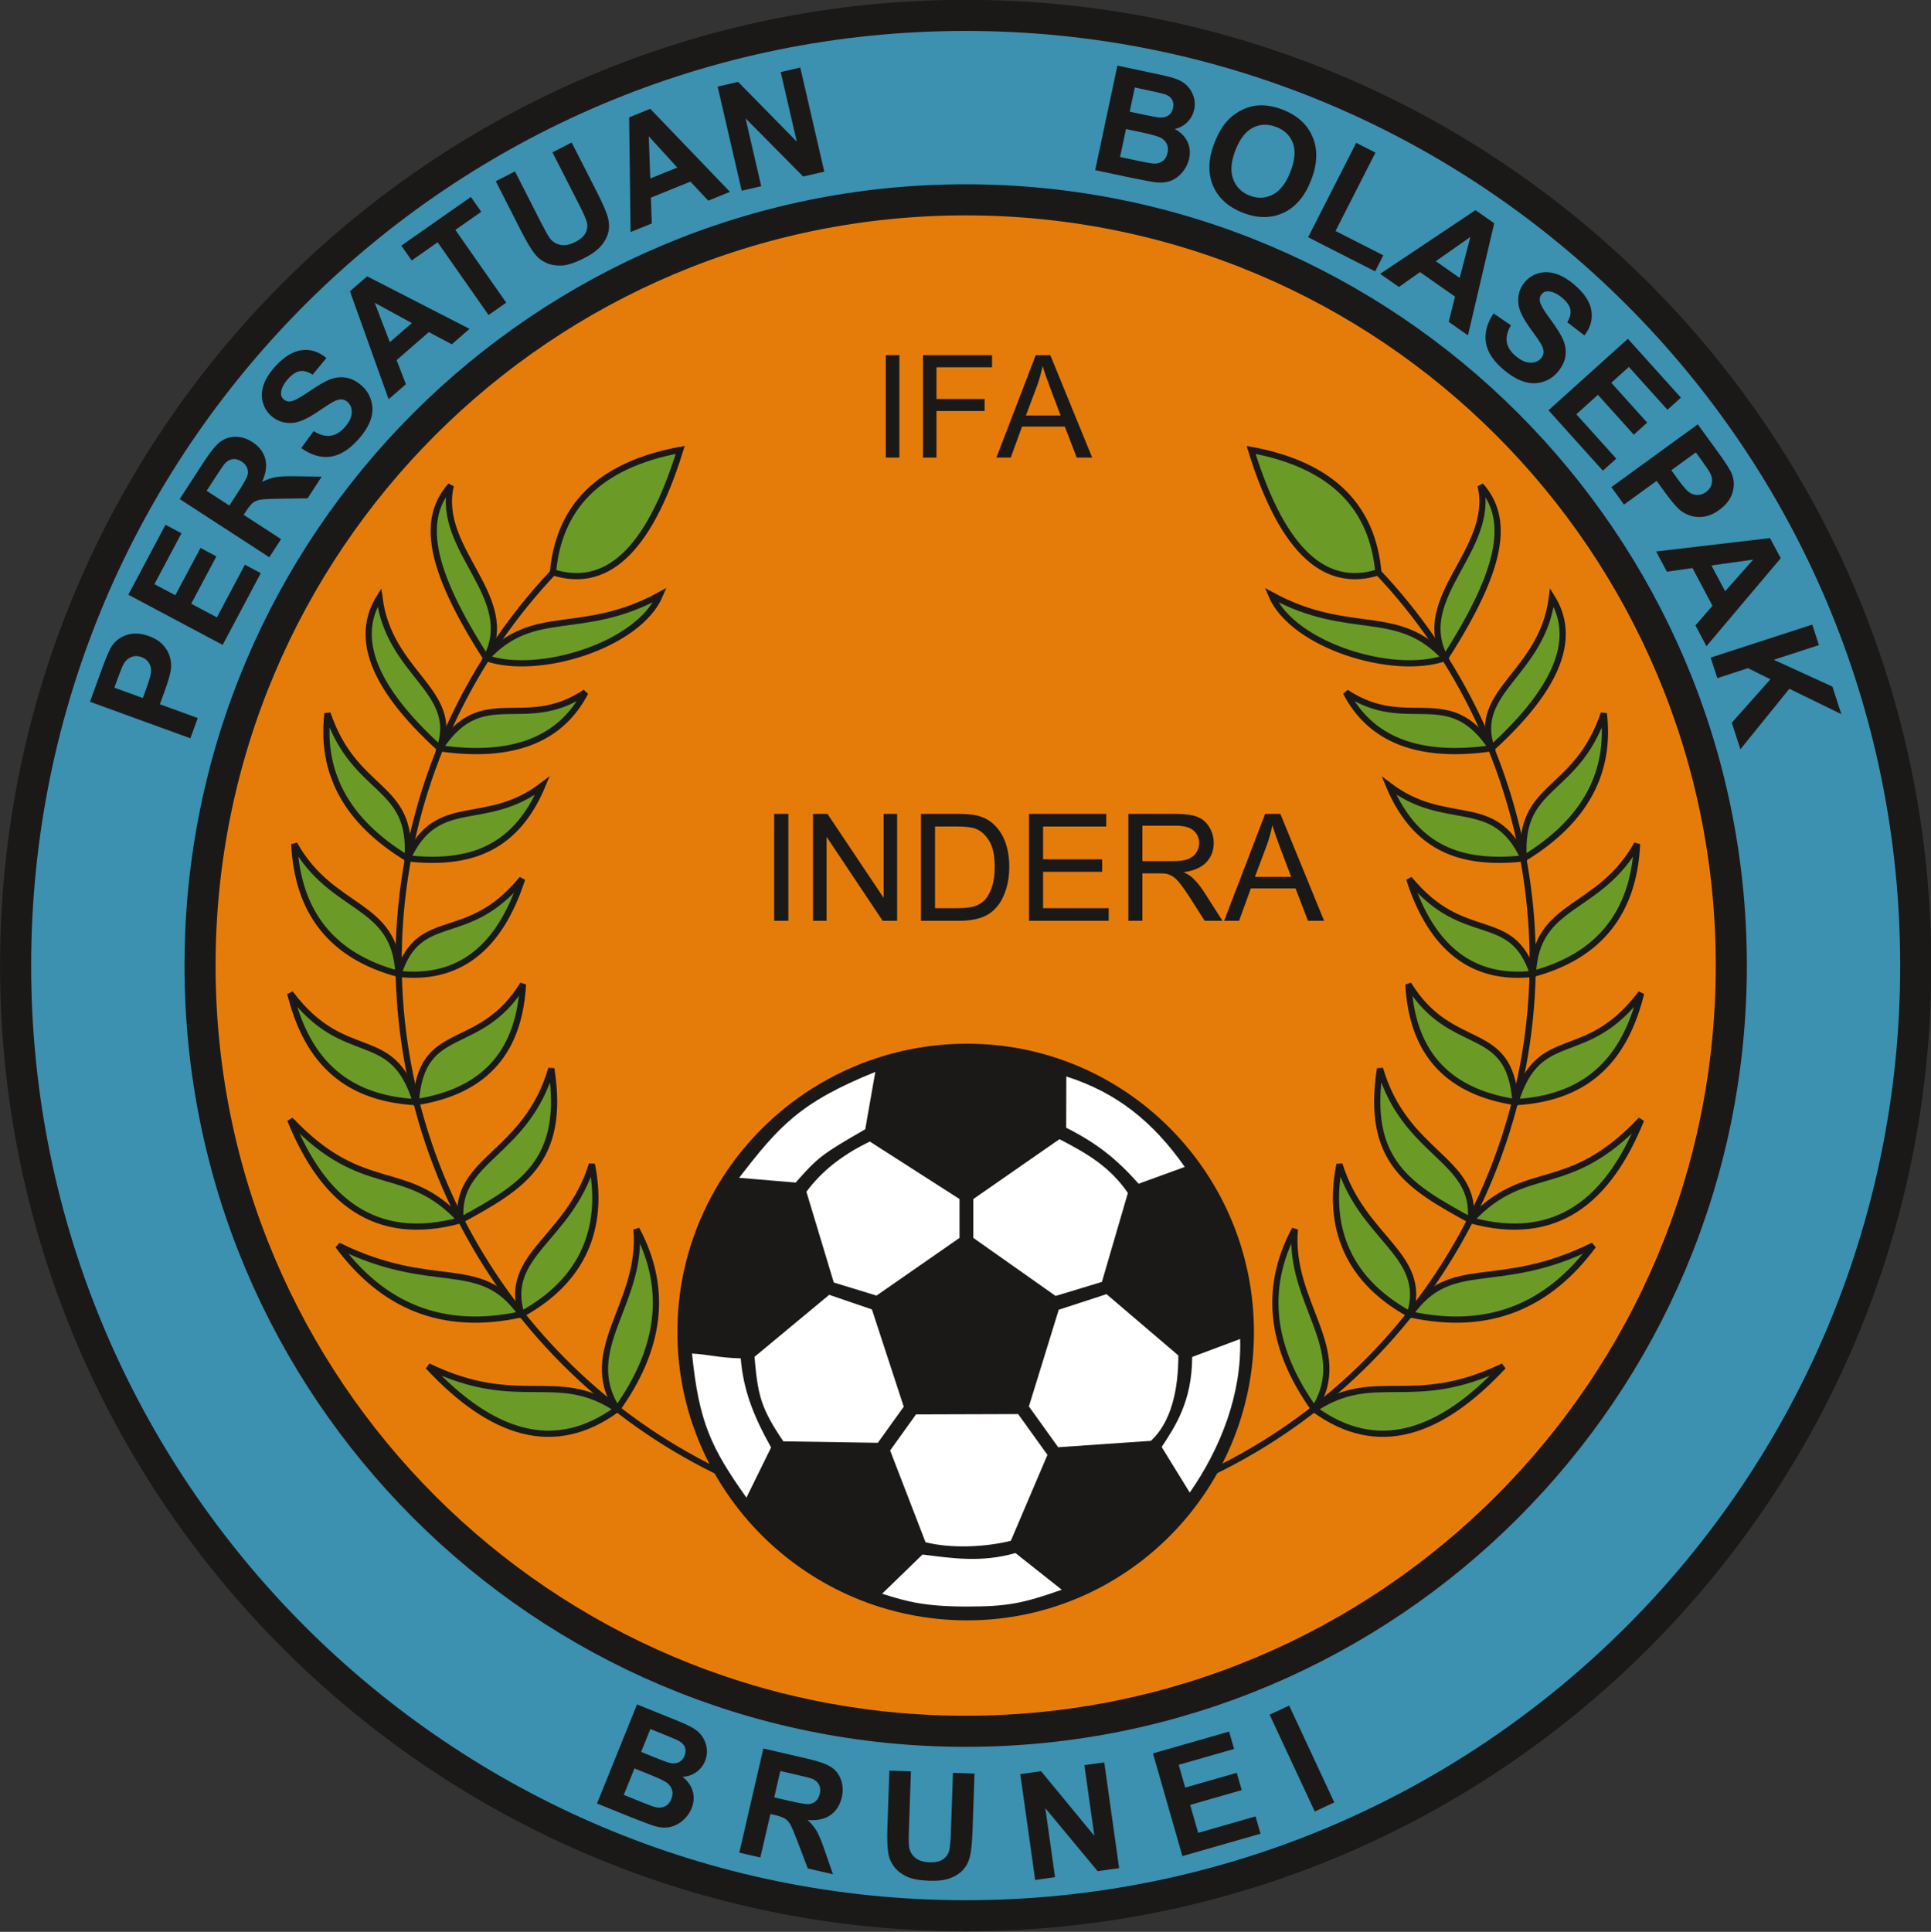 <?xml version="1.0" encoding="UTF-8"?>
<svg xmlns="http://www.w3.org/2000/svg" xmlns:xlink="http://www.w3.org/1999/xlink" width="310.5pt" height="310.6pt" viewBox="0 0 310.5 310.6" version="1.1">
<rect x="0" y="0" width="310.5" height="310.6" fill="#333333" stroke="none"/>
<defs>
<g>
<symbol overflow="visible" id="glyph0-0">
<path style="stroke:none;" d="M 2.875 0 L 2.875 -14.375 L 14.375 -14.375 L 14.375 0 Z M 3.234 -0.359 L 14.016 -0.359 L 14.016 -14.016 L 3.234 -14.016 Z M 3.234 -0.359 "/>
</symbol>
<symbol overflow="visible" id="glyph0-1">
<path style="stroke:none;" d="M 2.141 0 L 2.141 -16.469 L 4.328 -16.469 L 4.328 0 Z M 2.141 0 "/>
</symbol>
<symbol overflow="visible" id="glyph0-2">
<path style="stroke:none;" d="M 1.891 0 L 1.891 -16.469 L 13 -16.469 L 13 -14.516 L 4.062 -14.516 L 4.062 -9.422 L 11.797 -9.422 L 11.797 -7.484 L 4.062 -7.484 L 4.062 0 Z M 1.891 0 "/>
</symbol>
<symbol overflow="visible" id="glyph0-3">
<path style="stroke:none;" d="M -0.031 0 L 6.297 -16.469 L 8.641 -16.469 L 15.375 0 L 12.891 0 L 10.969 -4.984 L 4.094 -4.984 L 2.281 0 Z M 4.719 -6.766 L 10.297 -6.766 L 8.578 -11.328 C 8.055 -12.699 7.664 -13.836 7.406 -14.734 C 7.195 -13.68 6.902 -12.633 6.531 -11.594 Z M 4.719 -6.766 "/>
</symbol>
<symbol overflow="visible" id="glyph1-0">
<path style="stroke:none;" d="M 1.672 0 L 1.672 -7.5 L 7.672 -7.5 L 7.672 0 Z M 1.859 -0.188 L 7.484 -0.188 L 7.484 -7.312 L 1.859 -7.312 Z M 1.859 -0.188 "/>
</symbol>
<symbol overflow="visible" id="glyph1-1">
<path style="stroke:none;" d=""/>
</symbol>
<symbol overflow="visible" id="glyph2-0">
<path style="stroke:none;" d="M 3 0 L 3 -15 L 15 -15 L 15 0 Z M 3.375 -0.375 L 14.625 -0.375 L 14.625 -14.625 L 3.375 -14.625 Z M 3.375 -0.375 "/>
</symbol>
<symbol overflow="visible" id="glyph2-1">
<path style="stroke:none;" d="M 2.234 0 L 2.234 -17.188 L 4.516 -17.188 L 4.516 0 Z M 2.234 0 "/>
</symbol>
<symbol overflow="visible" id="glyph2-2">
<path style="stroke:none;" d="M 1.828 0 L 1.828 -17.188 L 4.156 -17.188 L 13.188 -3.688 L 13.188 -17.188 L 15.359 -17.188 L 15.359 0 L 13.031 0 L 4.016 -13.5 L 4.016 0 Z M 1.828 0 "/>
</symbol>
<symbol overflow="visible" id="glyph2-3">
<path style="stroke:none;" d="M 1.859 0 L 1.859 -17.188 L 7.766 -17.188 C 9.105 -17.188 10.129 -17.102 10.828 -16.938 C 11.816 -16.707 12.656 -16.293 13.344 -15.703 C 14.246 -14.941 14.926 -13.961 15.375 -12.766 C 15.832 -11.578 16.062 -10.215 16.062 -8.688 C 16.062 -7.383 15.902 -6.227 15.594 -5.219 C 15.289 -4.207 14.898 -3.367 14.422 -2.703 C 13.953 -2.047 13.43 -1.527 12.859 -1.156 C 12.297 -0.781 11.613 -0.492 10.812 -0.297 C 10.008 -0.098 9.086 0 8.047 0 Z M 4.125 -2.031 L 7.797 -2.031 C 8.93 -2.031 9.816 -2.133 10.453 -2.344 C 11.098 -2.551 11.613 -2.848 12 -3.234 C 12.539 -3.773 12.961 -4.5 13.266 -5.406 C 13.566 -6.32 13.719 -7.426 13.719 -8.719 C 13.719 -10.52 13.418 -11.898 12.828 -12.859 C 12.234 -13.824 11.512 -14.473 10.672 -14.797 C 10.066 -15.035 9.086 -15.156 7.734 -15.156 L 4.125 -15.156 Z M 4.125 -2.031 "/>
</symbol>
<symbol overflow="visible" id="glyph2-4">
<path style="stroke:none;" d="M 1.906 0 L 1.906 -17.188 L 14.328 -17.188 L 14.328 -15.156 L 4.172 -15.156 L 4.172 -9.891 L 13.672 -9.891 L 13.672 -7.875 L 4.172 -7.875 L 4.172 -2.031 L 14.719 -2.031 L 14.719 0 Z M 1.906 0 "/>
</symbol>
<symbol overflow="visible" id="glyph2-5">
<path style="stroke:none;" d="M 1.891 0 L 1.891 -17.188 L 9.5 -17.188 C 11.027 -17.188 12.191 -17.027 12.984 -16.719 C 13.785 -16.406 14.426 -15.855 14.906 -15.078 C 15.383 -14.297 15.625 -13.434 15.625 -12.5 C 15.625 -11.281 15.227 -10.246 14.438 -9.406 C 13.645 -8.57 12.426 -8.039 10.781 -7.812 C 11.383 -7.531 11.844 -7.246 12.156 -6.969 C 12.82 -6.352 13.453 -5.586 14.047 -4.672 L 17.031 0 L 14.172 0 L 11.891 -3.578 C 11.234 -4.605 10.684 -5.395 10.25 -5.938 C 9.82 -6.488 9.434 -6.875 9.094 -7.094 C 8.758 -7.309 8.414 -7.461 8.062 -7.547 C 7.801 -7.598 7.379 -7.625 6.797 -7.625 L 4.156 -7.625 L 4.156 0 Z M 4.156 -9.594 L 9.047 -9.594 C 10.086 -9.594 10.898 -9.703 11.484 -9.922 C 12.066 -10.137 12.508 -10.484 12.812 -10.953 C 13.121 -11.418 13.281 -11.938 13.281 -12.5 C 13.281 -13.309 12.98 -13.977 12.391 -14.5 C 11.805 -15.02 10.871 -15.281 9.594 -15.281 L 4.156 -15.281 Z M 4.156 -9.594 "/>
</symbol>
<symbol overflow="visible" id="glyph2-6">
<path style="stroke:none;" d="M -0.031 0 L 6.562 -17.188 L 9.016 -17.188 L 16.047 0 L 13.453 0 L 11.453 -5.203 L 4.266 -5.203 L 2.375 0 Z M 4.922 -7.062 L 10.75 -7.062 L 8.953 -11.812 C 8.41 -13.258 8.004 -14.445 7.734 -15.375 C 7.516 -14.27 7.207 -13.176 6.812 -12.094 Z M 4.922 -7.062 "/>
</symbol>
</g>
</defs>
<g id="surface1">
<path style=" stroke:none;fill-rule:evenodd;fill:rgb(23.535%,56.444%,68.944%);fill-opacity:1;" d="M 155.277 2.473 C 239.637 2.473 308.047 70.883 308.047 155.242 C 308.047 239.602 239.637 308.016 155.277 308.016 C 70.918 308.016 2.508 239.602 2.508 155.242 C 2.508 70.883 70.918 2.473 155.277 2.473 Z M 155.277 2.473 "/>
<path style="fill:none;stroke-width:50;stroke-linecap:butt;stroke-linejoin:miter;stroke:rgb(10.594%,9.813%,9.424%);stroke-opacity:1;stroke-miterlimit:4;" d="M 1552.773 3081.273 C 2396.367 3081.273 3080.469 2397.172 3080.469 1553.578 C 3080.469 709.984 2396.367 25.844 1552.773 25.844 C 709.18 25.844 25.078 709.984 25.078 1553.578 C 25.078 2397.172 709.18 3081.273 1552.773 3081.273 Z M 1552.773 3081.273 " transform="matrix(0.1,0,0,-0.1,0,310.6)"/>
<path style="fill-rule:evenodd;fill:rgb(89.844%,48.631%,3.922%);fill-opacity:1;stroke-width:50;stroke-linecap:butt;stroke-linejoin:miter;stroke:rgb(10.594%,9.813%,9.424%);stroke-opacity:1;stroke-miterlimit:4;" d="M 1552.773 2784.711 C 2232.695 2784.711 2783.906 2233.539 2783.906 1553.578 C 2783.906 873.617 2232.695 322.445 1552.773 322.445 C 872.812 322.445 321.641 873.617 321.641 1553.578 C 321.641 2233.539 872.812 2784.711 1552.773 2784.711 Z M 1552.773 2784.711 " transform="matrix(0.1,0,0,-0.1,0,310.6)"/>
<path style=" stroke:none;fill-rule:evenodd;fill:rgb(10.594%,9.813%,9.424%);fill-opacity:1;" d="M 102.434 274.035 L 108.801 276.609 C 110.062 277.117 110.984 277.547 111.559 277.91 C 112.137 278.262 112.602 278.707 112.957 279.238 C 113.309 279.77 113.535 280.371 113.637 281.062 C 113.742 281.746 113.652 282.434 113.375 283.121 C 113.074 283.867 112.598 284.473 111.945 284.934 C 111.289 285.391 110.555 285.641 109.742 285.668 C 110.598 286.348 111.152 287.133 111.395 288.02 C 111.645 288.914 111.578 289.82 111.207 290.738 C 110.914 291.461 110.465 292.102 109.848 292.648 C 109.234 293.195 108.555 293.559 107.809 293.73 C 107.059 293.902 106.238 293.867 105.344 293.617 C 104.785 293.457 103.477 292.969 101.418 292.156 L 95.996 289.965 Z M 104.582 277.988 L 103.094 281.668 L 105.199 282.523 C 106.453 283.027 107.238 283.324 107.559 283.41 C 108.133 283.57 108.645 283.555 109.086 283.367 C 109.527 283.18 109.852 282.828 110.062 282.312 C 110.258 281.82 110.289 281.363 110.141 280.945 C 109.992 280.527 109.664 280.18 109.152 279.902 C 108.852 279.734 107.941 279.348 106.43 278.734 Z M 102.023 284.324 L 100.301 288.582 L 103.277 289.781 C 104.438 290.254 105.184 290.52 105.523 290.578 C 106.035 290.688 106.512 290.629 106.945 290.414 C 107.383 290.199 107.719 289.809 107.945 289.246 C 108.141 288.766 108.184 288.316 108.09 287.887 C 107.988 287.461 107.754 287.078 107.379 286.746 C 107.004 286.418 106.078 285.961 104.617 285.371 Z M 118.879 297.863 L 122.746 281.121 L 129.863 282.766 C 131.652 283.18 132.914 283.629 133.656 284.117 C 134.398 284.605 134.926 285.289 135.234 286.164 C 135.543 287.055 135.582 287.988 135.355 288.977 C 135.062 290.23 134.453 291.188 133.527 291.836 C 132.605 292.48 131.375 292.742 129.859 292.613 C 130.492 293.211 130.988 293.82 131.348 294.438 C 131.703 295.059 132.133 296.113 132.641 297.598 L 133.934 301.336 L 129.891 300.406 L 128.289 296.195 C 127.719 294.695 127.316 293.738 127.074 293.324 C 126.832 292.914 126.547 292.605 126.219 292.395 C 125.891 292.188 125.34 291.992 124.559 291.812 L 123.879 291.656 L 122.262 298.645 Z M 124.496 288.98 L 126.992 289.559 C 128.613 289.934 129.645 290.102 130.078 290.059 C 130.512 290.016 130.883 289.848 131.191 289.566 C 131.492 289.285 131.707 288.895 131.824 288.391 C 131.953 287.824 131.906 287.34 131.688 286.918 C 131.465 286.508 131.09 286.191 130.562 285.969 C 130.297 285.871 129.48 285.664 128.109 285.348 L 125.473 284.738 Z M 143.012 284.68 L 146.477 284.797 L 146.152 294.098 C 146.102 295.574 146.113 296.535 146.18 296.973 C 146.305 297.68 146.641 298.258 147.18 298.699 C 147.727 299.148 148.48 299.387 149.449 299.418 C 150.434 299.453 151.184 299.281 151.699 298.895 C 152.211 298.512 152.527 298.027 152.648 297.445 C 152.773 296.863 152.855 295.891 152.902 294.535 L 153.234 285.035 L 156.699 285.156 L 156.387 294.172 C 156.312 296.238 156.172 297.691 155.953 298.535 C 155.734 299.379 155.367 300.082 154.844 300.652 C 154.316 301.219 153.625 301.664 152.773 301.98 C 151.918 302.301 150.809 302.434 149.449 302.387 C 147.812 302.328 146.574 302.098 145.742 301.688 C 144.906 301.277 144.258 300.762 143.785 300.145 C 143.316 299.523 143.012 298.871 142.879 298.207 C 142.688 297.215 142.625 295.758 142.691 293.836 Z M 166.453 302.262 L 164.062 285.246 L 167.406 284.777 L 175.965 295.16 L 174.367 283.797 L 177.562 283.352 L 179.953 300.363 L 176.5 300.848 L 168.086 290.715 L 169.645 301.812 Z M 190.129 298.422 L 185.395 281.91 L 197.637 278.402 L 198.438 281.195 L 189.531 283.746 L 190.578 287.41 L 198.871 285.035 L 199.668 287.816 L 191.375 290.191 L 192.664 294.688 L 201.891 292.039 L 202.688 294.824 Z M 211.414 291.254 L 204.152 275.684 L 207.297 274.219 L 214.555 289.789 Z M 211.414 291.254 "/>
<path style=" stroke:none;fill-rule:evenodd;fill:rgb(10.594%,9.813%,9.424%);fill-opacity:1;" d="M 30.609 118.703 L 14.469 112.828 L 16.371 107.602 C 17.09 105.621 17.645 104.355 18.023 103.812 C 18.602 102.977 19.41 102.391 20.449 102.062 C 21.488 101.734 22.652 101.805 23.934 102.27 C 24.926 102.629 25.695 103.113 26.234 103.719 C 26.781 104.328 27.145 104.977 27.332 105.672 C 27.512 106.363 27.562 107.023 27.48 107.637 C 27.352 108.473 27.02 109.629 26.48 111.105 L 25.707 113.23 L 31.797 115.445 Z M 18.387 110.562 L 22.965 112.23 L 23.613 110.449 C 24.082 109.164 24.312 108.273 24.301 107.777 C 24.289 107.285 24.148 106.852 23.879 106.473 C 23.605 106.098 23.234 105.82 22.758 105.645 C 22.168 105.434 21.621 105.43 21.113 105.637 C 20.609 105.84 20.207 106.191 19.922 106.684 C 19.703 107.047 19.387 107.816 18.961 108.988 Z M 35.801 103.684 L 20.633 95.617 L 26.613 84.371 L 29.18 85.738 L 24.828 93.922 L 28.191 95.703 L 32.238 88.094 L 34.793 89.453 L 30.746 97.066 L 34.875 99.262 L 39.379 90.789 L 41.934 92.148 Z M 43.305 89.594 L 28.898 80.238 L 32.875 74.113 C 33.875 72.57 34.73 71.539 35.441 71.008 C 36.156 70.48 36.977 70.219 37.91 70.227 C 38.848 70.238 39.738 70.523 40.59 71.074 C 41.672 71.777 42.359 72.676 42.652 73.77 C 42.941 74.859 42.77 76.102 42.129 77.484 C 42.906 77.094 43.648 76.828 44.352 76.711 C 45.059 76.586 46.191 76.539 47.766 76.574 L 51.719 76.637 L 49.461 80.117 L 44.957 80.184 C 43.352 80.203 42.316 80.258 41.844 80.344 C 41.375 80.43 40.988 80.59 40.676 80.828 C 40.367 81.066 40 81.52 39.562 82.188 L 39.184 82.777 L 45.195 86.684 Z M 36.879 81.281 L 38.277 79.133 C 39.184 77.734 39.691 76.828 39.801 76.402 C 39.91 75.98 39.879 75.574 39.719 75.191 C 39.559 74.809 39.266 74.473 38.832 74.191 C 38.344 73.879 37.871 73.754 37.406 73.82 C 36.938 73.883 36.516 74.129 36.125 74.547 C 35.945 74.766 35.469 75.461 34.699 76.641 L 33.227 78.91 Z M 48.43 72.039 L 50.441 69.312 C 51.422 69.922 52.312 70.172 53.125 70.066 C 53.934 69.953 54.691 69.516 55.398 68.73 C 56.145 67.902 56.535 67.117 56.559 66.379 C 56.59 65.641 56.367 65.062 55.898 64.637 C 55.594 64.367 55.258 64.223 54.887 64.211 C 54.516 64.195 54.055 64.34 53.5 64.641 C 53.121 64.848 52.316 65.371 51.082 66.203 C 49.496 67.277 48.203 67.867 47.203 67.973 C 45.793 68.121 44.586 67.746 43.574 66.836 C 42.922 66.246 42.484 65.52 42.246 64.641 C 42.016 63.762 42.062 62.844 42.387 61.883 C 42.719 60.922 43.324 59.953 44.207 58.973 C 45.652 57.367 47.086 56.48 48.52 56.301 C 49.953 56.121 51.27 56.539 52.484 57.559 L 50.273 60.238 C 49.52 59.758 48.832 59.566 48.219 59.672 C 47.605 59.777 46.973 60.191 46.32 60.914 C 45.645 61.664 45.266 62.391 45.195 63.094 C 45.145 63.539 45.289 63.914 45.617 64.215 C 45.922 64.488 46.293 64.594 46.738 64.531 C 47.305 64.453 48.301 63.914 49.727 62.93 C 51.152 61.941 52.293 61.289 53.148 60.973 C 54.008 60.66 54.859 60.578 55.719 60.73 C 56.574 60.887 57.406 61.328 58.211 62.055 C 58.941 62.711 59.445 63.531 59.715 64.512 C 59.988 65.496 59.945 66.496 59.586 67.52 C 59.23 68.539 58.551 69.609 57.551 70.719 C 56.098 72.328 54.609 73.238 53.086 73.43 C 51.559 73.621 50.008 73.16 48.43 72.039 Z M 75.5 52.871 L 72.652 55.355 L 68.957 53.391 L 63.773 57.898 L 65.266 61.773 L 62.488 64.188 L 56.27 46.828 L 59.039 44.426 Z M 66.223 51.938 L 60.25 48.68 L 62.684 55.016 Z M 78.559 50.648 L 70.371 38.953 L 66.199 41.879 L 64.531 39.496 L 75.715 31.664 L 77.383 34.051 L 73.219 36.965 L 81.402 48.656 Z M 79.719 29.137 L 82.809 27.562 L 87.031 35.852 C 87.703 37.164 88.176 38.004 88.449 38.352 C 88.902 38.914 89.477 39.254 90.164 39.379 C 90.855 39.508 91.633 39.348 92.496 38.91 C 93.371 38.461 93.945 37.945 94.207 37.359 C 94.469 36.777 94.512 36.199 94.336 35.633 C 94.164 35.062 93.766 34.172 93.145 32.961 L 88.832 24.492 L 91.922 22.914 L 96.02 30.953 C 96.957 32.797 97.535 34.137 97.754 34.98 C 97.973 35.828 97.992 36.621 97.809 37.371 C 97.625 38.121 97.234 38.848 96.645 39.539 C 96.051 40.23 95.145 40.887 93.934 41.504 C 92.473 42.246 91.277 42.645 90.352 42.691 C 89.422 42.738 88.605 42.602 87.891 42.289 C 87.18 41.973 86.602 41.555 86.16 41.031 C 85.512 40.258 84.754 39.016 83.879 37.301 Z M 117.379 30.848 L 113.879 32.262 L 111.023 29.203 L 104.656 31.777 L 104.805 35.93 L 101.395 37.309 L 101.164 18.871 L 104.562 17.496 Z M 108.91 26.941 L 104.324 21.914 L 104.562 28.695 Z M 119.262 30.664 L 115.395 13.926 L 118.684 13.164 L 128.117 22.762 L 125.535 11.586 L 128.68 10.859 L 132.543 27.598 L 129.148 28.383 L 119.883 19.023 L 122.402 29.941 Z M 179.676 10.547 L 186.395 11.977 C 187.723 12.258 188.707 12.523 189.336 12.777 C 189.965 13.023 190.5 13.379 190.941 13.84 C 191.383 14.305 191.711 14.859 191.93 15.52 C 192.148 16.176 192.184 16.871 192.027 17.594 C 191.859 18.379 191.496 19.059 190.934 19.621 C 190.367 20.191 189.688 20.562 188.895 20.738 C 189.852 21.254 190.535 21.93 190.93 22.762 C 191.328 23.598 191.422 24.504 191.215 25.473 C 191.055 26.234 190.719 26.941 190.211 27.59 C 189.703 28.234 189.094 28.711 188.387 29.012 C 187.68 29.309 186.867 29.414 185.941 29.324 C 185.363 29.262 183.992 29.012 181.824 28.566 L 176.105 27.352 Z M 182.477 14.066 L 181.652 17.953 L 183.875 18.426 C 185.195 18.703 186.023 18.859 186.352 18.891 C 186.945 18.945 187.445 18.844 187.848 18.578 C 188.25 18.32 188.508 17.914 188.625 17.371 C 188.734 16.852 188.684 16.398 188.465 16.016 C 188.246 15.629 187.863 15.344 187.312 15.156 C 186.984 15.047 186.023 14.82 184.426 14.48 Z M 181.055 20.746 L 180.102 25.242 L 183.238 25.906 C 184.465 26.164 185.246 26.301 185.59 26.301 C 186.113 26.32 186.574 26.18 186.965 25.895 C 187.355 25.605 187.617 25.16 187.746 24.566 C 187.852 24.062 187.816 23.609 187.648 23.203 C 187.477 22.801 187.18 22.469 186.754 22.211 C 186.324 21.949 185.336 21.66 183.797 21.328 Z M 195.254 23.039 C 195.883 21.406 196.648 20.129 197.566 19.203 C 198.242 18.531 199.023 17.988 199.902 17.578 C 200.781 17.176 201.656 16.961 202.527 16.934 C 203.691 16.891 204.922 17.121 206.23 17.621 C 208.594 18.535 210.203 19.992 211.059 22.004 C 211.914 24.012 211.844 26.324 210.84 28.934 C 209.844 31.523 208.363 33.277 206.395 34.203 C 204.426 35.121 202.262 35.133 199.91 34.227 C 197.523 33.312 195.906 31.855 195.055 29.863 C 194.207 27.867 194.273 25.59 195.254 23.039 Z M 198.629 24.211 C 197.934 26.027 197.824 27.566 198.301 28.824 C 198.781 30.086 199.668 30.961 200.961 31.453 C 202.25 31.949 203.488 31.895 204.676 31.281 C 205.855 30.664 206.805 29.434 207.52 27.574 C 208.227 25.734 208.348 24.211 207.895 22.996 C 207.434 21.781 206.535 20.914 205.203 20.406 C 203.863 19.895 202.613 19.941 201.445 20.539 C 200.277 21.145 199.34 22.363 198.629 24.211 Z M 210.344 38.141 L 218.082 22.961 L 221.172 24.535 L 214.75 37.137 L 222.434 41.051 L 221.121 43.633 Z M 236.047 53.914 L 232.953 51.746 L 233.965 47.691 L 228.34 43.746 L 224.941 46.137 L 221.926 44.027 L 237.262 33.789 L 240.266 35.895 Z M 234.715 44.684 L 236.43 38.102 L 230.875 41.996 Z M 240.156 50.383 L 242.953 52.301 C 242.379 53.297 242.16 54.199 242.293 55.008 C 242.43 55.812 242.898 56.555 243.707 57.234 C 244.562 57.953 245.359 58.312 246.098 58.312 C 246.836 58.316 247.41 58.074 247.816 57.59 C 248.078 57.277 248.207 56.938 248.207 56.566 C 248.211 56.191 248.051 55.734 247.727 55.191 C 247.512 54.824 246.961 54.035 246.086 52.828 C 244.957 51.285 244.32 50.012 244.18 49.016 C 243.98 47.613 244.316 46.391 245.188 45.352 C 245.75 44.68 246.465 44.215 247.336 43.945 C 248.207 43.684 249.129 43.699 250.098 43.992 C 251.07 44.289 252.059 44.859 253.07 45.703 C 254.727 47.098 255.664 48.496 255.891 49.926 C 256.117 51.352 255.746 52.684 254.773 53.93 L 252.02 51.816 C 252.473 51.039 252.637 50.352 252.508 49.742 C 252.387 49.133 251.949 48.516 251.199 47.887 C 250.43 47.238 249.691 46.887 248.988 46.84 C 248.535 46.805 248.168 46.961 247.883 47.301 C 247.617 47.613 247.527 47.992 247.605 48.434 C 247.703 48.992 248.27 49.973 249.309 51.359 C 250.344 52.754 251.035 53.871 251.383 54.715 C 251.727 55.562 251.84 56.41 251.715 57.273 C 251.59 58.133 251.176 58.98 250.48 59.809 C 249.848 60.562 249.047 61.098 248.074 61.402 C 247.102 61.703 246.102 61.699 245.066 61.371 C 244.031 61.055 242.941 60.414 241.797 59.453 C 240.133 58.059 239.176 56.602 238.93 55.086 C 238.684 53.566 239.094 51.996 240.156 50.383 Z M 248.996 65.965 L 261.762 54.469 L 270.285 63.934 L 268.125 65.879 L 261.922 58.992 L 259.094 61.539 L 264.863 67.949 L 262.715 69.887 L 256.945 63.477 L 253.469 66.605 L 259.891 73.738 L 257.738 75.676 Z M 259.102 78.32 L 273 68.223 L 276.27 72.723 C 277.512 74.43 278.246 75.594 278.484 76.215 C 278.855 77.16 278.891 78.16 278.582 79.203 C 278.273 80.246 277.566 81.172 276.461 81.977 C 275.605 82.598 274.777 82.961 273.973 83.074 C 273.164 83.188 272.422 83.121 271.742 82.887 C 271.066 82.652 270.492 82.328 270.027 81.914 C 269.41 81.34 268.637 80.414 267.711 79.145 L 266.383 77.316 L 261.141 81.121 Z M 272.688 72.738 L 268.746 75.602 L 269.859 77.137 C 270.664 78.242 271.273 78.93 271.688 79.199 C 272.105 79.465 272.543 79.59 273.008 79.578 C 273.473 79.562 273.91 79.41 274.32 79.109 C 274.824 78.742 275.133 78.289 275.25 77.754 C 275.359 77.223 275.293 76.691 275.043 76.18 C 274.863 75.797 274.406 75.102 273.672 74.094 Z M 274.395 103.891 L 272.625 100.555 L 275.367 97.398 L 272.141 91.328 L 268.031 91.914 L 266.301 88.664 L 284.613 86.512 L 286.336 89.746 Z M 277.398 95.059 L 281.914 89.973 L 275.195 90.914 Z M 275.07 105.73 L 291.406 100.422 L 292.48 103.719 L 285.223 106.078 L 294.645 110.387 L 296.086 114.82 L 287.723 110.738 L 279.855 120.465 L 278.469 116.195 L 284.68 109.215 L 281.078 107.426 L 276.141 109.031 Z M 275.07 105.73 "/>
<path style="fill:none;stroke-width:10.001;stroke-linecap:butt;stroke-linejoin:miter;stroke:rgb(10.594%,9.813%,9.424%);stroke-opacity:1;stroke-miterlimit:4;" d="M 2075.742 2306.977 C 2401.68 2078.734 2541.992 1665.453 2422.305 1285.961 C 2302.656 906.469 1950.703 648.383 1552.773 648.383 C 1154.844 648.383 802.891 906.469 683.203 1285.961 C 563.555 1665.453 703.867 2078.734 1029.805 2306.977 " transform="matrix(0.1,0,0,-0.1,0,310.6)"/>
<path style=" stroke:none;fill-rule:evenodd;fill:rgb(100%,100%,100%);fill-opacity:1;" d="M 155.398 168.914 C 180.305 168.914 200.523 189.137 200.523 214.039 C 200.523 239.191 180.305 259.41 155.398 259.41 C 130.25 259.41 110.031 239.191 110.031 214.039 C 110.031 189.137 130.25 168.914 155.398 168.914 Z M 155.398 168.914 "/>
<path style=" stroke:none;fill-rule:evenodd;fill:rgb(10.594%,9.813%,9.424%);fill-opacity:1;" d="M 155.523 167.805 C 180.922 167.805 201.633 188.52 201.633 214.164 C 201.633 239.809 180.922 260.52 155.523 260.52 C 129.879 260.52 108.918 239.809 108.918 214.164 C 108.918 188.52 129.879 167.805 155.523 167.805 Z M 177.926 208.074 L 170.242 210.578 L 165.445 226.121 L 170.152 232.684 L 185.066 231.66 C 188.352 228.621 189.477 223.391 189.477 217.93 Z M 169.746 208.363 L 177.188 206.102 L 181.363 191.801 C 178.441 187.562 174.82 185.469 170.359 183.156 L 156.508 192.781 L 156.508 199.031 Z M 168.426 233.914 L 163.719 227.355 L 147.293 227.406 L 143.129 233.207 L 148.824 247.965 C 152.957 248.996 158.43 248.754 162.543 247.727 Z M 141.156 231.973 L 145.32 226.172 L 140.203 210.527 L 133.332 208.18 L 121.324 218.152 C 121.848 224.18 122.262 226.316 125.961 231.738 Z M 134.07 206.203 L 140.941 208.305 L 154.289 199.031 L 154.289 192.781 L 139.871 183.539 C 135.328 185.715 132.027 188.41 129.668 191.613 Z M 191.695 218.172 L 199.41 215.281 C 199.688 224.094 196.301 232.816 191.309 239.977 L 186.793 232.645 C 188.906 229.449 191.695 225.324 191.695 218.172 Z M 190.508 187.621 L 183.09 190.32 C 179.555 186.34 176.41 183.828 171.438 181.312 L 171.461 173.078 C 179.617 175.66 185.508 180.465 190.508 187.621 Z M 163.285 249.699 L 170.73 255.598 C 164.453 257.809 161.934 258.297 155.523 258.297 C 148.867 258.297 145.957 257.559 141.84 256.238 L 148.332 249.938 C 153.16 250.539 157.797 251.266 163.285 249.699 Z M 123.988 232.727 L 120.023 240.789 C 114.32 232.73 112.395 228.691 111.273 217.621 C 114.238 217.805 115.422 218.285 119.105 218.398 C 119.547 223.484 121.047 227.434 123.988 232.727 Z M 127.941 190.133 L 118.848 189.367 C 125.242 181.09 128.602 177.242 140.746 172.344 L 139.129 181.566 C 132.133 185.586 131.488 186.102 127.941 190.133 Z M 127.941 190.133 "/>
<g style="fill:rgb(10.594%,9.813%,9.424%);fill-opacity:1;">
  <use xlink:href="#glyph0-1" x="140.29" y="73.569"/>
</g>
<g style="fill:rgb(10.594%,9.813%,9.424%);fill-opacity:1;">
  <use xlink:href="#glyph0-2" x="146.522" y="73.569"/>
</g>
<g style="fill:rgb(10.594%,9.813%,9.424%);fill-opacity:1;">
  <use xlink:href="#glyph0-3" x="160.247" y="73.569"/>
</g>
<g style="fill:rgb(0%,0%,0%);fill-opacity:1;">
  <use xlink:href="#glyph1-1" x="175.294" y="73.569"/>
</g>
<g style="fill:rgb(10.594%,9.813%,9.424%);fill-opacity:1;">
  <use xlink:href="#glyph2-1" x="122.251" y="148.045"/>
</g>
<g style="fill:rgb(10.594%,9.813%,9.424%);fill-opacity:1;">
  <use xlink:href="#glyph2-2" x="128.899" y="148.045"/>
  <use xlink:href="#glyph2-3" x="146.227" y="148.045"/>
  <use xlink:href="#glyph2-4" x="163.555" y="148.045"/>
</g>
<g style="fill:rgb(10.594%,9.813%,9.424%);fill-opacity:1;">
  <use xlink:href="#glyph2-5" x="179.539" y="148.045"/>
  <use xlink:href="#glyph2-6" x="196.867" y="148.045"/>
</g>
<g style="fill:rgb(0%,0%,0%);fill-opacity:1;">
  <use xlink:href="#glyph1-1" x="212.93" y="148.045"/>
</g>
<path style="fill-rule:evenodd;fill:rgb(42.358%,60.352%,15.282%);fill-opacity:1;stroke-width:10.001;stroke-linecap:butt;stroke-linejoin:miter;stroke:rgb(10.594%,9.813%,9.424%);stroke-opacity:1;stroke-miterlimit:4;" d="M 889.102 2185.883 C 898.359 2287.211 958.75 2357.562 1093.828 2382.719 C 1041.406 2213.344 971.328 2159.945 889.102 2185.883 Z M 781.836 2047.992 C 688.125 2194.086 677.578 2272.016 724.805 2325.336 C 700.469 2221.391 834.336 2146.469 781.836 2047.992 C 865.508 2018.734 1026.953 2068.227 1061.211 2149.359 C 934.688 2080.219 859.258 2132.328 781.836 2047.992 Z M 707.07 1902.914 C 594.531 2005.375 571.641 2083.656 610.078 2145.414 C 625.781 2022.094 739.297 1996.234 707.07 1902.914 C 823.477 1886.156 901.523 1916.117 941.25 1992.836 C 841.953 1926.625 776.445 2008.969 707.07 1902.914 Z M 655.43 1725.766 C 555.039 1786.703 515.586 1865.414 526.602 1958.969 C 571.172 1827.719 664.062 1848.031 655.43 1725.766 C 745.625 1716.547 826.133 1733.305 872.148 1842.914 C 779.18 1772.367 703.672 1830.609 655.43 1725.766 Z M 640.625 1540.219 C 534.258 1568.695 478.438 1638.344 473.164 1749.008 C 534.492 1639.125 635.352 1657.172 640.625 1540.219 C 736.953 1529.477 803.242 1580.414 839.57 1692.953 C 751.133 1584.359 675.352 1646.039 640.625 1540.219 Z M 668.711 1333.969 C 546.25 1340.766 491.133 1410.609 466.641 1509.086 C 555.312 1390.727 630.586 1459.008 668.711 1333.969 C 784.844 1351.781 835.312 1420.297 840.859 1523.422 C 770.742 1409.359 677.617 1464.633 668.711 1333.969 Z M 740.703 1144.047 C 602.695 1106.352 519.336 1175.922 466.641 1305.688 C 585.625 1179.516 650.938 1240.609 740.703 1144.047 C 838.438 1197.719 909.961 1237.641 886.484 1387.836 C 845.664 1248.109 730.586 1243.539 740.703 1144.047 Z M 838.398 992.836 C 708.242 964.32 613.711 1008.891 543.555 1103.578 C 698.906 1026.469 771.914 1088.227 838.398 992.836 C 949.648 1053.656 969.219 1146.664 951.68 1233.969 C 914.414 1112.797 808.906 1089.516 838.398 992.836 Z M 992.383 840.453 C 891.016 766.039 789.648 800.453 688.32 909.32 C 835.391 838.461 894.258 905.766 992.383 840.453 C 1058.984 933.891 1076.836 1029.906 1023.398 1129.633 C 1034.141 1010.727 931.094 936.859 992.383 840.453 Z M 2216.406 2185.883 C 2207.148 2287.211 2146.797 2357.562 2011.719 2382.719 C 2064.141 2213.344 2134.219 2159.945 2216.406 2185.883 Z M 2323.711 2047.992 C 2417.422 2194.086 2427.969 2272.016 2380.742 2325.336 C 2405.039 2221.391 2271.172 2146.469 2323.711 2047.992 C 2240.039 2018.734 2078.555 2068.227 2044.297 2149.359 C 2170.859 2080.219 2246.289 2132.328 2323.711 2047.992 Z M 2398.477 1902.914 C 2511.016 2005.375 2533.906 2083.656 2495.469 2145.414 C 2479.766 2022.094 2366.25 1996.234 2398.477 1902.914 C 2282.07 1886.156 2203.984 1916.117 2164.258 1992.836 C 2263.594 1926.625 2329.102 2008.969 2398.477 1902.914 Z M 2450.117 1725.766 C 2550.508 1786.703 2589.961 1865.414 2578.906 1958.969 C 2534.375 1827.719 2441.484 1848.031 2450.117 1725.766 C 2359.922 1716.547 2279.414 1733.305 2233.398 1842.914 C 2326.328 1772.367 2401.836 1830.609 2450.117 1725.766 Z M 2464.922 1540.219 C 2571.289 1568.695 2627.109 1638.344 2632.383 1749.008 C 2571.016 1639.125 2470.195 1657.172 2464.922 1540.219 C 2368.594 1529.477 2302.266 1580.414 2265.977 1692.953 C 2354.414 1584.359 2430.195 1646.039 2464.922 1540.219 Z M 2436.836 1333.969 C 2559.297 1340.766 2614.414 1410.609 2638.906 1509.086 C 2550.195 1390.727 2474.961 1459.008 2436.836 1333.969 C 2320.703 1351.781 2270.234 1420.297 2264.688 1523.422 C 2334.805 1409.359 2427.93 1464.633 2436.836 1333.969 Z M 2364.844 1144.047 C 2502.852 1106.352 2586.211 1175.922 2638.906 1305.688 C 2519.883 1179.516 2454.609 1240.609 2364.844 1144.047 C 2267.109 1197.719 2195.547 1237.641 2219.023 1387.836 C 2259.844 1248.109 2374.961 1243.539 2364.844 1144.047 Z M 2267.148 992.836 C 2397.305 964.32 2491.836 1008.891 2561.953 1103.578 C 2406.602 1026.469 2333.594 1088.227 2267.148 992.836 C 2155.898 1053.656 2136.289 1146.664 2153.828 1233.969 C 2191.133 1112.797 2296.602 1089.516 2267.148 992.836 Z M 2113.164 840.453 C 2214.531 766.039 2315.859 800.453 2417.227 909.32 C 2270.156 838.461 2211.25 905.766 2113.164 840.453 C 2046.523 933.891 2028.672 1029.906 2082.109 1129.633 C 2071.406 1010.727 2174.453 936.859 2113.164 840.453 Z M 2113.164 840.453 " transform="matrix(0.1,0,0,-0.1,0,310.6)"/>
</g>
</svg>
